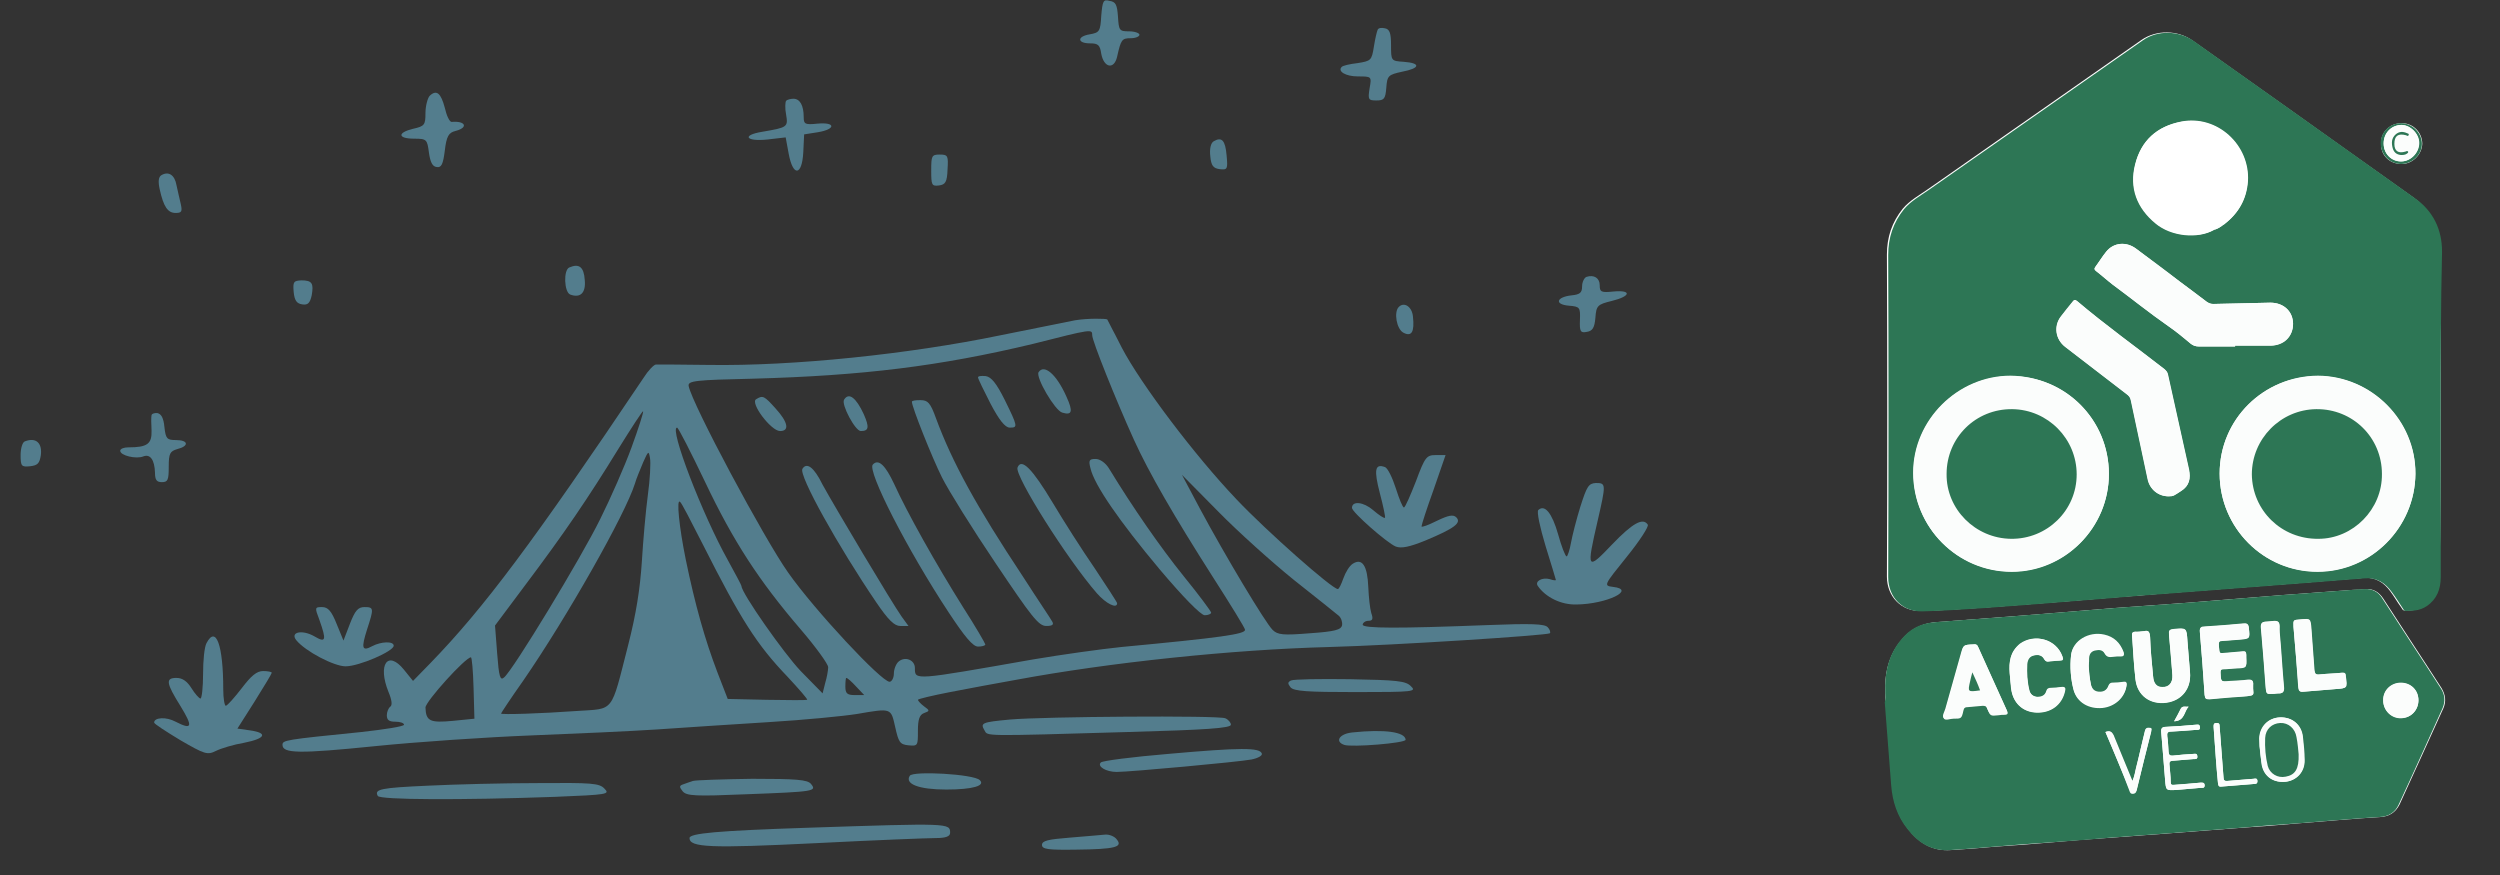 <?xml version="1.0" encoding="utf-8"?>
<!-- Generator: Adobe Illustrator 28.2.0, SVG Export Plug-In . SVG Version: 6.00 Build 0)  -->
<svg version="1.1" id="Calque_1" xmlns="http://www.w3.org/2000/svg" xmlns:xlink="http://www.w3.org/1999/xlink" x="0px" y="0px"
	 viewBox="0 0 582.3 203.9" style="enable-background:new 0 0 582.3 203.9;" xml:space="preserve">
<rect x="0" y="0" width="582.3" height="203.9" fill="#333333" stroke="none"/>
<style type="text/css">
	.st0{fill:#537D8D;}
	.st1{fill:#FFFFFF;}
	.st2{fill:#2D7655;}
	.st3{fill:#FBFDFC;}
</style>
<g id="BACKGROUND">
</g>
<g id="OBJECTS">
	<g>
		<path class="st0" d="M216.9,39.7c0,3.4,0.1,3.7,1.8,3.5c1.5-0.2,1.9-0.8,2-3.7c0.2-3.2,0.1-3.5-1.8-3.5
			C217,36,216.9,36.3,216.9,39.7L216.9,39.7z"/>
		<path class="st0" d="M256.5,3.7c-0.2,3.6-0.4,3.9-2.7,4.3c-3,0.5-2.9,2.1,0.1,2.1c1.9,0,2.3,0.4,2.6,2.4c0.6,3.3,3,3.8,3.7,0.7
			c0.9-4,1.1-4.3,3.2-4.3c1.1,0,2-0.4,2-0.8c0-0.4-1.1-0.8-2.4-0.8c-2.3,0-2.4-0.2-2.6-3.4c-0.2-2.8-0.5-3.5-2-3.7
			C257-0.2,256.8,0.2,256.5,3.7L256.5,3.7z"/>
		<path class="st0" d="M100.1,22.3c-0.5,0.5-1,2.4-1,4c0,2.8-0.2,3.1-2.9,3.7c-3.7,0.9-3.6,2.3,0.3,2.3c2.9,0,3,0.2,3.4,3.2
			c0.3,2.2,0.8,3.3,1.8,3.4c1.1,0.2,1.5-0.6,1.9-3.8c0.4-3.4,0.9-4.2,2.5-4.6c3.1-0.8,2.3-2.4-0.9-2.1c-0.5,0-1.2-1.5-1.6-3.3
			C102.7,21.7,101.7,20.8,100.1,22.3L100.1,22.3z"/>
		<path class="st0" d="M183.1,23.5c-0.2,0.2-0.3,1.7,0,3.2c0.5,2.9,0.3,3-5.6,4c-4.8,0.8-3.8,2.3,1.2,1.8l4.3-0.5l0.7,3.8
			c1,5.4,3.1,5.2,3.4-0.3l0.2-4.2l3.2-0.5c4.2-0.7,4.2-2.4-0.1-2c-2.9,0.3-3.2,0.1-3.2-1.5c0-2.8-0.9-4.3-2.4-4.3
			C184.2,23,183.3,23.2,183.1,23.5L183.1,23.5z"/>
		<path class="st0" d="M282.7,32.9c-0.7,0.4-1,1.8-0.8,3.5c0.2,2.2,0.7,2.8,2.2,3c1.8,0.2,1.9,0,1.6-3.2
			C285.4,32.7,284.6,31.8,282.7,32.9L282.7,32.9z"/>
		<path class="st0" d="M132.6,62.3c-1.4,0.6-1.2,5.7,0.2,6.3c2.4,0.9,3.7-0.4,3.4-3.4C136,62.2,134.9,61.3,132.6,62.3L132.6,62.3z"
			/>
		<path class="st0" d="M37.6,40.8c-0.7,0.4-0.8,1.5-0.4,3.3c0.9,4.1,1.9,5.5,3.7,5.5c1.4,0,1.6-0.3,1.2-2.1c-0.3-1.2-0.7-3.1-1-4.4
			C40.7,40.8,39.3,39.8,37.6,40.8L37.6,40.8z"/>
		<path class="st0" d="M320.9,6.9c-0.2,0.4-0.6,2.1-0.9,4c-0.5,3.2-0.7,3.3-3.8,3.8c-1.8,0.2-3.5,0.6-3.7,0.9c-1,1,0.9,2.2,3.8,2.2
			c3.2,0,3.2,0,2.7,2.8c-0.4,2.6-0.3,2.8,1.6,2.8c1.8,0,2.1-0.4,2.3-3c0.2-2.8,0.5-3,3.7-3.7c4.2-0.8,4.4-2,0.4-2.3
			c-3-0.2-3-0.2-3-3.9c0-2.7-0.3-3.7-1.4-3.9C321.8,6.4,321.1,6.5,320.9,6.9L320.9,6.9z"/>
		<path class="st0" d="M325.8,71.5c-1.2,1.2-0.5,5.2,1.1,6c1.9,1,2.6-0.2,2.2-3.8C328.9,71.5,327.1,70.2,325.8,71.5L325.8,71.5z"/>
		<path class="st0" d="M68.4,68c0.2,2,0.7,2.7,2,2.9c1.3,0.2,1.8-0.3,2.2-2.1c0.5-2.8,0.1-3.5-2.4-3.5C68.4,65.4,68.2,65.6,68.4,68
			L68.4,68z"/>
		<path class="st0" d="M369.5,64.5c-0.5,0.2-1,1.2-1,2.2c0,1.5-0.5,1.9-2.5,2.1c-3.5,0.4-4,2.1-0.6,2.4c2.6,0.2,2.7,0.4,2.6,3.3
			c-0.1,2.7,0.1,3.1,1.6,2.8c1.3-0.2,1.8-0.9,2-3.3c0.2-2.8,0.5-3.1,3.8-3.9c4.5-1.1,4.7-2.6,0.4-2.2c-2.9,0.3-3.2,0.1-3.2-1.5
			C372.6,64.8,371.3,63.9,369.5,64.5L369.5,64.5z"/>
		<path class="st0" d="M35.3,96.7c-0.1,0.4-0.1,2,0,3.6c0.1,3.1-1,3.9-5.4,3.9c-1,0-1.9,0.3-1.9,0.8c0,1.1,3.7,2,5.4,1.3
			c1.6-0.6,2.6,0.8,2.7,3.8c0,1.7,0.4,2.2,1.6,2.2c1.4,0,1.6-0.5,1.6-3.6c0-3.1,0.3-3.6,2-4.1c2.8-0.7,2.6-2.1-0.3-2.1
			c-2.1,0-2.4-0.3-2.7-3c-0.2-2.1-0.7-3.1-1.7-3.3C36,96.2,35.4,96.3,35.3,96.7L35.3,96.7z"/>
		<path class="st0" d="M5.8,102.8c-0.6,0.2-1,1.7-1,3.2c0,2.6,0.2,2.8,2.2,2.6c1.8-0.2,2.2-0.7,2.5-2.5
			C9.9,103.2,8.4,101.8,5.8,102.8L5.8,102.8z"/>
		<path class="st0" d="M250.4,74.6c-2,0.4-9.9,2-17.4,3.5c-21.3,4.4-48.2,7.2-67.9,6.9c-6.2-0.1-11.8-0.1-12.3-0.1
			c-0.5,0-1.9,1.5-2.9,3.1c-25.8,38.4-37.2,53.6-49.6,66.4l-4.1,4.2l-2.1-2.6c-3.8-4.7-6.2-1.2-3.6,5.2c0.8,1.9,0.9,3.1,0.4,3.4
			c-0.4,0.3-0.8,1.2-0.8,2c0,1.1,0.5,1.5,2,1.5c1.1,0,2,0.3,2,0.7c0,0.4-4.5,1.1-9.9,1.7c-17.9,1.8-18.4,1.9-18.4,3
			c0,2,3.8,2.1,21.5,0.3c9.8-1,26.1-2.1,36.3-2.5s23.5-1,29.5-1.4c6-0.4,17.6-1.2,25.9-1.7s17.5-1.4,20.6-1.9c8.1-1.4,7.9-1.4,8.9,3
			c0.8,3.6,1.1,4.1,3.1,4.3c2.2,0.2,2.2,0.1,2.2-3.4c0-2.7,0.4-3.7,1.4-4.1c1.4-0.5,1.4-0.6,0-1.6c-0.8-0.6-1.4-1.3-1.4-1.5
			c0-0.2,3.4-1,7.5-1.8c4.1-0.8,11.1-2.1,15.6-2.9c21.6-4,50-7,72.8-7.6c15-0.4,50.7-2.7,51.3-3.2c0.2-0.2,0-0.9-0.5-1.4
			c-0.7-0.8-3.9-0.9-14.1-0.5c-20.6,0.8-29,0.8-29-0.1c0-0.4,0.6-0.9,1.3-0.9c1,0,1.2-0.4,0.7-1.8c-0.3-1-0.6-3.7-0.7-6.1
			c-0.2-4.9-1.4-6.8-3.6-5.4c-0.8,0.5-1.7,2-2.2,3.4s-1,2.5-1.3,2.5c-1.3,0-16.5-13.4-23.6-20.9c-9.8-10.3-22.3-26.9-26.7-35.3
			c-1.8-3.6-3.4-6.5-3.4-6.6C257.7,74.2,253.4,74.1,250.4,74.6L250.4,74.6z M254.4,78.1c0,1.3,5.4,14.8,9.7,24.3
			c3.5,7.7,9.4,17.9,18.4,32c4.1,6.4,7.5,11.9,7.5,12.3c0,1-5.4,1.8-28.8,4c-4.9,0.5-14.1,1.8-20.6,2.9c-27.9,4.9-27.5,4.9-27.5,2
			c0-1.9-2.3-2.8-3.8-1.5c-0.6,0.5-1.1,1.8-1.1,2.8c0,1-0.5,1.9-1,1.9c-1.9,0-17.4-16.6-23.6-25.4c-5.6-7.9-22.4-39.3-23.2-43.5
			c-0.2-1.2,1.5-1.4,15.1-1.7c25.4-0.7,43.4-2.9,65.1-8.1C254.4,76.6,254.4,76.6,254.4,78.1L254.4,78.1z M147.1,104.2
			c-1.6,4.4-4.9,11.9-7.3,16.7c-4.3,8.8-20.3,35.2-22.4,36.9c-0.9,0.8-1.2-0.2-1.6-5.6l-0.5-6.5l7.1-9.5
			c9.1-12.1,14.6-20.2,21.6-31.6c3.1-5,5.7-9,5.8-8.8C149.9,96.1,148.7,99.8,147.1,104.2L147.1,104.2z M164.2,112.2
			c6.6,13.9,12.6,23.1,22.3,34.4c3.6,4.2,6.4,8.1,6.4,8.8c0,0.7-0.3,2.4-0.7,3.7l-0.6,2.4l-5.1-5.2c-4-4.2-13.8-18.2-13.8-19.8
			c0-0.2-1.4-2.8-3.1-5.9c-6-10.7-13.8-31-11.9-31C158,99.6,160.9,105.3,164.2,112.2L164.2,112.2z M150.9,115.3
			c-0.5,3.7-1.1,10.6-1.4,15.5c-0.4,6.2-1.3,12.1-3.2,19.5c-4.1,16-3.1,14.7-11.9,15.3c-8.3,0.6-17.7,0.9-17.7,0.6
			c0-0.1,2.3-3.6,5.2-7.7c10.2-14.8,23.8-38.8,26-45.9c0.3-1.1,1.2-3.2,1.9-4.9c1.2-2.7,1.3-2.8,1.6-1
			C151.6,107.8,151.4,111.7,150.9,115.3L150.9,115.3z M301.4,135.1c5.2,4.1,9.8,7.8,10.4,8.3c0.6,0.5,0.9,1.5,0.8,2.2
			c-0.2,1.1-1.7,1.5-7.5,1.9c-6.2,0.5-7.5,0.4-8.7-0.8c-1.7-1.7-11-17.2-16.9-28.2l-4.2-7.9l8.4,8.5
			C288.3,123.8,296.2,130.9,301.4,135.1L301.4,135.1z M163.7,126.8c8.8,17.4,12.5,23.3,19.8,30.9c2.6,2.8,4.7,5.2,4.5,5.3
			c-0.2,0.1-4.4,0.1-9.4,0l-9.1-0.2l-2.4-6.2c-2.9-7.6-5.2-15.7-7.4-26.4c-1.5-7.4-2.2-14.2-1.3-13.3
			C158.7,117,161,121.5,163.7,126.8L163.7,126.8z M110.3,160.2l0.2,7.2l-5,0.5c-5.3,0.5-6.3,0.1-6.4-3.1c0-1.4,9.3-11.7,10.6-11.7
			C109.9,153.1,110.2,156.3,110.3,160.2L110.3,160.2z M199.4,159.9l1.9,2h-2.2c-1.8,0-2.2-0.4-2.2-2c0-1.1,0.1-2,0.2-2
			C197.4,157.9,198.4,158.8,199.4,159.9L199.4,159.9z"/>
		<path class="st0" d="M329.8,112.1c-1.3,3.3-2.5,6.1-2.8,6.1s-1.1-2-1.9-4.5s-1.9-4.7-2.5-4.9c-2.4-0.9-2.6,0.7-1.2,6.1
			c0.8,3,1.3,5.5,1.2,5.7c-0.2,0.2-1.4-0.6-2.8-1.8c-2.2-1.9-4.9-2.2-4.9-0.5c0,1,8.2,8.2,10.2,9c1.3,0.5,3.2,0.1,6.9-1.4
			c6.7-2.8,8.5-4.1,7.2-5.4c-0.7-0.7-1.8-0.5-4.5,0.8c-2,1-3.6,1.6-3.6,1.3s1.2-4.1,2.8-8.5l2.8-8.1h-2.3
			C332.3,106,331.9,106.4,329.8,112.1L329.8,112.1z"/>
		<path class="st0" d="M368.1,118c-0.9,2.9-1.9,6.8-2.2,8.5c-0.3,1.7-0.8,3.1-1,3.1c-0.3,0-1.2-2.3-2-5.2c-1.4-4.9-3.1-7-4.6-5.6
			c-0.4,0.4,0.4,4.1,1.7,8.4c1.3,4.2,2.4,7.8,2.4,7.9s-0.6,0.1-1.4-0.2c-1.8-0.5-3.6,0.5-2.8,1.6c1.8,2.6,5.4,4.4,9,4.3
			c7.1-0.1,14-3.5,8.5-4.1c-2.2-0.3-2.2-0.3,3.2-7c3-3.7,5.2-7.1,4.9-7.5c-1.1-1.7-3.5-0.4-8.3,4.6c-5.9,6.2-6,5.9-3.4-5.4
			c2-8.7,2-8.9-0.4-8.9C370,112.6,369.6,113.3,368.1,118L368.1,118z"/>
		<path class="st0" d="M74.4,144.4c1.7,4.8,1.5,5.4-1.2,3.8c-2.8-1.6-5.7-1-4.2,0.9c2.1,2.6,8.8,6.1,11.5,6.1
			c3.1,0,11.2-3.5,11.2-4.8c0-1.1-2.9-1-5,0.1c-2.4,1.3-2.6,0.5-1.2-3.9c1.6-4.9,1.6-5.2-0.6-5.2c-1.5,0-2.2,0.8-3.4,3.9l-1.5,3.9
			l-1.6-3.9c-1.2-3-2-3.9-3.4-3.9C73.3,141.4,73.3,141.5,74.4,144.4L74.4,144.4z"/>
		<path class="st0" d="M48.1,149.8c-0.5,0.9-0.8,4.1-0.8,7.2s-0.3,5.7-0.6,5.7c-0.3,0-1.3-1.1-2.1-2.4c-1-1.6-2.1-2.4-3.5-2.4
			c-2.6,0-2.4,1.2,0.9,6.5c3,4.9,2.8,5.7-1.1,3.7c-2.2-1.2-5-1-5,0.2c0,0.3,2.8,2.1,6.1,4.1c5.7,3.3,6.3,3.5,8.3,2.5
			c1.2-0.6,4.2-1.5,6.6-1.9c5-1,5.6-2.3,1.2-2.9l-2.8-0.4l4-6.3c2.2-3.5,4-6.5,4-6.7s-0.9-0.4-2-0.4c-1.5,0-2.8,1.1-5,4
			c-1.7,2.2-3.3,4-3.7,4.1c-0.3,0-0.6-1.7-0.6-3.8C52,150.2,50.3,145.6,48.1,149.8L48.1,149.8z"/>
		<path class="st0" d="M300.7,158.5c-0.8,0.4-0.8,0.7-0.1,1.6c0.8,0.9,3.9,1.1,15.2,1.1c13.6,0,14.2-0.1,12.8-1.4
			c-1.2-1.2-3.3-1.4-14.1-1.6C307.5,158.1,301.3,158.2,300.7,158.5L300.7,158.5z"/>
		<path class="st0" d="M235.2,167.6c-6.5,0.6-6.9,0.8-5.9,2.5c0.8,1.4-0.8,1.4,33.4,0.4c18.2-0.5,24-0.9,24-1.7
			c0-0.5-0.6-1.2-1.3-1.5C283.8,166.6,242.8,166.9,235.2,167.6L235.2,167.6z"/>
		<path class="st0" d="M315,170.6c-3,0.3-4.2,2.1-1.9,2.9c1.7,0.6,14.3-0.4,14.3-1.2C327.3,170.5,322.6,169.8,315,170.6L315,170.6z"
			/>
		<path class="st0" d="M272.1,175.6c-8.3,0.7-15.4,1.6-15.7,2c-0.9,0.9,1.2,2.2,3.7,2.2c3,0,28.2-2.3,31.4-2.9
			c1.5-0.3,2.6-0.9,2.4-1.4C293.4,174.1,289,174.1,272.1,175.6L272.1,175.6z"/>
		<path class="st0" d="M211.9,180.7c-1.2,1.9,2.1,3.2,8.5,3.2c6.2,0,9.2-0.9,7.8-2.2C226.8,180.3,212.6,179.5,211.9,180.7
			L211.9,180.7z"/>
		<path class="st0" d="M161.4,181.9c-0.7,0.2-1.7,0.6-2.3,0.8c-0.9,0.3-0.9,0.6-0.1,1.6c0.9,1.1,3,1.2,14.8,0.7
			c15.9-0.6,16.5-0.7,15.1-2.4c-0.8-1-3.4-1.2-13.7-1.2C168.3,181.5,162,181.7,161.4,181.9L161.4,181.9z"/>
		<path class="st0" d="M99.7,183c-11,0.5-12.6,0.8-11.7,2.4c0.6,0.9,19,1,41.3,0.2c12.3-0.5,12.8-0.6,11.5-1.9
			c-1.2-1.3-3-1.4-15.7-1.3C117.2,182.4,105.8,182.7,99.7,183L99.7,183z"/>
		<path class="st0" d="M188.1,192.8c-21.1,0.7-27.5,1.3-27.5,2.4c0,2.2,4.9,2.4,29.2,1.2c13.7-0.7,26.4-1.2,28.2-1.2
			c2.3,0,3.3-0.4,3.3-1.2C221.3,191.7,221.3,191.7,188.1,192.8L188.1,192.8z"/>
		<path class="st0" d="M249.2,195.1c-5,0.4-6.5,0.7-6.5,1.7c0,1,1.4,1.2,7.9,1.1c9.2-0.1,11-0.6,9.5-2.4c-0.5-0.7-1.8-1.2-2.7-1.1
			S252.7,194.8,249.2,195.1L249.2,195.1z"/>
		<path class="st0" d="M241.9,86.7c-0.7,1.2,3.8,8.9,5.5,9.4c2.3,0.7,2.6-0.2,1-3.7C246.1,87.2,243.2,84.7,241.9,86.7L241.9,86.7z"
			/>
		<path class="st0" d="M227.8,87.9c0,0.3,1.3,3,2.9,6.1c2,3.8,3.4,5.6,4.5,5.6c1.9,0,1.9-0.2-1.2-6.5c-1.9-3.8-3.1-5.3-4.4-5.5
			C228.5,87.5,227.8,87.6,227.8,87.9L227.8,87.9z"/>
		<path class="st0" d="M176.1,93c-1.4,0.9,3.5,7.4,5.6,7.4c2.2,0,1.9-2-1-5.2C178,92.2,177.7,92,176.1,93L176.1,93z"/>
		<path class="st0" d="M196.6,93.1c-0.7,1.1,2.6,7.3,3.9,7.3c1.9,0,2-0.9,0.7-3.9C199.4,92.6,197.7,91.3,196.6,93.1L196.6,93.1z"/>
		<path class="st0" d="M212.4,93.6c0,1.2,4.7,13,7,17.6c1.5,3,7.1,12,12.5,20c8.4,12.5,10,14.6,11.8,14.6c1.4,0,1.8-0.3,1.4-1
			c-0.3-0.6-3.5-5.3-6.9-10.6c-10.8-16.3-16.4-26.5-20.2-36.8c-1.3-3.6-1.9-4.2-3.6-4.2C213.2,93.2,212.4,93.3,212.4,93.6
			L212.4,93.6z"/>
		<path class="st0" d="M254,109.1c0.9,3.9,6.8,12.4,16.1,23.5c5.4,6.4,9.6,10.7,10.5,10.7c0.8,0,1.5-0.3,1.5-0.6
			c0-0.3-2.9-4.2-6.4-8.5c-5.4-6.7-11.8-15.9-17.4-25.1c-0.8-1.3-2.1-2.2-3.1-2.2C253.7,106.9,253.5,107.2,254,109.1L254,109.1z"/>
		<path class="st0" d="M203.3,108.2c-1.4,1.4,8,19.8,17.7,34.5c3.7,5.6,5.6,7.9,6.8,7.9c0.9,0,1.7-0.2,1.7-0.5
			c0-0.2-2.3-4.2-5.2-8.7c-6.4-10.2-13-22-16-28.6C206.2,108.3,204.6,106.8,203.3,108.2L203.3,108.2z"/>
		<path class="st0" d="M237,108.9c-0.7,1.9,11.6,21.4,18.5,29.3c2.1,2.4,4.7,3.7,4.7,2.3c0-0.2-2.4-3.9-5.2-8.1
			c-2.9-4.2-7.3-11.1-9.8-15.3C240.4,109.1,237.9,106.6,237,108.9L237,108.9z"/>
		<path class="st0" d="M186.9,109.2c-0.9,1.5,8.3,18,17.2,31.1c2.8,4.1,4.2,5.5,5.6,5.5h1.9l-1.6-2.2c-2.2-3.1-15.6-25.6-18.4-30.7
			C189.6,108.8,187.9,107.6,186.9,109.2L186.9,109.2z"/>
	</g>
</g>
<g>
	<g>
		<path class="st1" d="M568.5,96.5c0-12.7,0-25.3,0-38c0-5.2-2.1-9.4-6.4-12.5c-9.4-6.7-18.7-13.3-28.1-20
			c-7.8-5.5-15.6-11.1-23.4-16.6c-3.4-2.4-8.3-2.5-11.8-0.1c-9.3,6.5-18.6,13-27.9,19.5c-7.3,5.1-14.6,10.2-21.9,15.3
			c-2,1.4-4.2,2.6-5.8,4.5c-2.5,3.1-3.7,6.6-3.7,10.7c0.1,25,0.1,50,0,75c0,4.7,3.4,8.1,7.9,8c5-0.1,10-0.5,15-0.8
			c4-0.3,7.9-0.6,11.9-0.9c5.8-0.4,11.6-0.9,17.4-1.4c4.2-0.3,8.4-0.6,12.6-1c6.5-0.5,13-1,19.5-1.5c3.5-0.3,7-0.5,10.4-0.8
			c5.5-0.4,10.9-0.9,16.4-1.3c2.7-0.2,4.7,1.1,6.2,3.2c0.9,1.2,1.6,2.5,2.5,3.7c0.2,0.3,0.3,0.7,0.8,0.7c1.7,0,3.4-0.1,4.8-1.1
			c2.4-1.6,3.3-3.9,3.3-6.8C568.5,121.8,568.5,109.2,568.5,96.5z M439.1,161.5c0,0.7,0,1.4,0.1,2.1c0.5,6.5,1,12.9,1.5,19.4
			c0.3,3.7,1.4,7.1,3.7,10c2.5,3.3,5.7,5.3,10,5c3.5-0.2,7-0.5,10.4-0.8c4.4-0.3,8.7-0.6,13.1-1c4.7-0.4,9.3-0.8,14-1.1
			c4.4-0.3,8.9-0.7,13.3-1c5.7-0.4,11.3-0.9,17-1.3c4.3-0.3,8.6-0.6,12.8-1c6.5-0.5,12.9-1.1,19.4-1.5c2.1-0.1,3.6-1.1,4.5-2.9
			c3.4-7.4,6.8-14.9,10.2-22.4c0.7-1.6,0.5-3.2-0.4-4.7c-4.5-7-9.1-13.9-13.6-20.9c-1-1.5-2.3-2.3-4.1-2.2c-1,0.1-2,0.2-3,0.2
			c-5.4,0.4-10.9,0.8-16.3,1.2c-7.4,0.6-14.8,1.2-22.2,1.8c-5.5,0.4-11.1,0.8-16.6,1.2c-7.4,0.6-14.7,1.2-22.1,1.8
			c-6.6,0.5-13.1,1-19.7,1.5c-2.8,0.2-5.3,1.2-7.3,3.2C440.1,151.8,438.9,156.4,439.1,161.5z M559.2,38.2c2.6,0.1,4.9-2.1,5-4.7
			c0-2.6-2.1-4.8-4.7-4.8c-2.7-0.1-4.9,2-4.9,4.5C554.4,36,556.4,38.1,559.2,38.2z"/>
		<path class="st2" d="M568.5,96.5c0,12.6,0,25.3,0,37.9c0,2.8-0.9,5.2-3.3,6.8c-1.5,1-3.1,1.1-4.8,1.1c-0.5,0-0.6-0.4-0.8-0.7
			c-0.8-1.2-1.6-2.5-2.5-3.7c-1.5-2.1-3.5-3.4-6.2-3.2c-5.5,0.4-10.9,0.9-16.4,1.3c-3.5,0.3-7,0.5-10.4,0.8c-6.5,0.5-13,1-19.5,1.5
			c-4.2,0.3-8.4,0.6-12.6,1c-5.8,0.5-11.6,0.9-17.4,1.4c-4,0.3-7.9,0.6-11.9,0.9c-5,0.3-10,0.7-15,0.8c-4.5,0.1-7.9-3.2-7.9-8
			c0.1-25,0.1-50,0-75c0-4.1,1.2-7.6,3.7-10.7c1.6-1.9,3.8-3.1,5.8-4.5c7.3-5.1,14.6-10.2,21.9-15.3c9.3-6.5,18.6-13,27.9-19.5
			c3.4-2.4,8.3-2.3,11.8,0.1c7.8,5.5,15.6,11.1,23.4,16.6c9.4,6.7,18.7,13.3,28.1,20c4.3,3,6.4,7.3,6.4,12.5
			C568.5,71.2,568.5,83.9,568.5,96.5z M518.1,52.2c3.3-2.5,5.2-5.8,5.5-10c0.5-8.5-7.2-15.5-15.5-13.9c-5.6,1.1-9.4,4.4-10.7,9.9
			c-1.4,5.5,0.4,10.2,4.8,13.8c3.7,3,9.8,3.6,13.5,1.5C516.6,53.3,517.3,52.8,518.1,52.2z M517,110.3c0,12.6,10.2,22.9,22.8,22.8
			c12.5,0,22.7-10.2,22.8-22.8c0.1-12.4-10.2-22.7-22.7-22.8C527.2,87.6,517,97.7,517,110.3z M491.2,110.4
			c0-12.7-10.1-22.8-22.8-22.8c-12.4,0-22.7,10.3-22.7,22.6c0,12.7,10.2,23,22.9,23C481,133.2,491.2,122.9,491.2,110.4z
			 M505.1,115.6c1.2,0,1.2-0.1,2.9-1.2c2-1.3,2.3-3,1.9-5c-1.6-7.4-3.3-14.7-4.9-22.1c-0.1-0.6-0.4-0.9-0.8-1.3
			c-6.8-5.3-13.8-10.3-20.4-15.9c-0.5-0.4-0.7-0.2-1,0.2c-0.9,1.2-1.8,2.3-2.7,3.4c-1.8,2.3-1.3,5.4,1,7.1c4.8,3.7,9.5,7.3,14.3,11
			c0.5,0.4,0.8,0.8,1,1.5c1.3,6.1,2.6,12.2,3.9,18.3C500.7,113.9,502.7,115.6,505.1,115.6z M520.6,80.7c0-0.1,0-0.1,0-0.2
			c2.8,0,5.5,0,8.3,0c3.1,0,5.2-2.1,5.2-5.1c0-2.9-2.2-4.9-5.3-4.9c-4.4,0.1-8.7,0.2-13.1,0.3c-0.7,0-1.2-0.2-1.7-0.5
			c-2.1-1.6-4.3-3.2-6.4-4.8c-3.4-2.5-6.8-5.1-10.1-7.6c-2.3-1.7-5.2-1.4-6.9,0.7c-0.9,1.1-1.6,2.3-2.5,3.5
			c-0.4,0.5-0.3,0.8,0.2,1.1c1.3,1,2.5,2.1,3.8,3.1c4.4,3.2,8.6,6.6,13,9.7c1.7,1.2,3.4,2.6,5.1,4c0.6,0.5,1.2,0.7,2,0.7
			C515,80.7,517.8,80.7,520.6,80.7z"/>
		<path class="st2" d="M439.1,161.5c-0.2-5.1,0.9-9.7,4.5-13.4c2-2.1,4.4-3,7.3-3.2c6.6-0.5,13.1-1,19.7-1.5
			c7.4-0.6,14.7-1.2,22.1-1.8c5.5-0.4,11.1-0.8,16.6-1.2c7.4-0.6,14.8-1.2,22.2-1.8c5.4-0.4,10.8-0.8,16.3-1.2c1-0.1,2-0.2,3-0.2
			c1.8-0.1,3.2,0.7,4.1,2.2c4.5,7,9.1,13.9,13.6,20.9c1,1.5,1.1,3.1,0.4,4.7c-3.4,7.5-6.7,14.9-10.2,22.4c-0.8,1.8-2.3,2.8-4.5,2.9
			c-6.5,0.4-12.9,1-19.4,1.5c-4.3,0.3-8.6,0.6-12.8,1c-5.7,0.4-11.3,0.9-17,1.3c-4.4,0.3-8.9,0.7-13.3,1c-4.7,0.4-9.3,0.8-14,1.1
			c-4.4,0.3-8.7,0.6-13.1,1c-3.5,0.3-7,0.6-10.4,0.8c-4.3,0.3-7.5-1.7-10-5c-2.3-2.9-3.4-6.3-3.7-10c-0.5-6.5-1-12.9-1.5-19.4
			C439.2,162.9,439.1,162.2,439.1,161.5z M524.8,160.4c0-0.3,0-0.5,0-0.8c0.1-1-0.3-1.3-1.3-1.2c-1.4,0.2-2.7,0.2-4.1,0.3
			c-2.1,0.2-2.1,0.2-2.2-2c0-0.6,0.1-0.8,0.7-0.8c1,0,2-0.2,3-0.2c2.4-0.1,2.4-0.1,2.3-2.5c0-0.2,0-0.4,0-0.6c0-0.6-0.2-0.9-0.9-0.8
			c-1.1,0.1-2.3,0.2-3.4,0.3c-2.1,0.1-1.9,0.6-2.1-1.9c0-0.6,0.1-0.9,0.8-0.9c1.4-0.1,2.8-0.2,4.1-0.3c2.4-0.2,2.4-0.3,2.1-2.7
			c-0.1-0.9-0.4-1.1-1.3-1c-3,0.3-6,0.5-8.9,0.7c-1,0.1-1.3,0.2-1.2,1.3c0.4,4.8,0.8,9.7,1.1,14.6c0.1,0.8,0.3,1,1.1,1
			c2.9-0.3,5.8-0.5,8.7-0.7C525,161.9,525,162,524.8,160.4z M499.5,147c-0.9,0.1-1.6,0.2-2.2,0.2c-0.6,0-0.8,0.3-0.7,0.9
			c0.3,3.4,0.4,6.8,0.8,10.2c0.4,3.7,3.4,5.9,7.2,5.4c3.6-0.5,5.8-3.3,5.5-7c-0.2-2.4-0.4-4.9-0.6-7.3c-0.2-3.2-0.2-3.1-3.3-2.8
			c-0.9,0.1-1,0.3-1,1.2c0.3,3.2,0.5,6.3,0.8,9.5c0.1,1.8-0.8,2.8-2.4,2.8c-1.3,0-2-0.9-2.1-2.5c-0.3-3.1-0.6-6.1-0.7-9.2
			C500.7,147.1,500.3,146.8,499.5,147z M459.6,150.1c-2.3,0.1-2.3,0.1-2.9,2.2c-1.2,4.3-2.4,8.6-3.6,12.8c-0.2,0.7-0.8,1.6-0.4,2.1
			c0.4,0.5,1.4,0,2.2,0c1.9,0,1.9-0.1,2.3-1.8c0.2-0.7,0.5-0.9,1.1-0.9c1.1,0,2.3-0.1,3.4-0.3c0.6-0.1,0.9,0.1,1.1,0.7
			c0.7,1.7,0.8,1.7,2.6,1.5c0.4,0,0.8-0.1,1.3-0.1c0.9,0,1-0.3,0.6-1.1c-2.2-4.8-4.4-9.7-6.6-14.6
			C460.6,150.2,460.2,150,459.6,150.1z M468.1,156.8c0.1,1.2,0.2,2.4,0.3,3.5c0.4,3.3,2.7,5.5,5.9,5.6c3.4,0.1,5.9-1.8,6.6-5
			c0.2-0.8-0.1-1-0.8-0.9c-0.8,0.1-1.5,0.2-2.3,0.2c-0.6,0-1,0.1-1.2,0.8c-0.3,1-1.1,1.3-2.1,1.3c-1-0.1-1.6-0.6-1.9-1.6
			c-0.5-2-0.6-4-0.5-6.1c0-1,0.5-1.7,1.5-2c1-0.2,2-0.1,2.5,0.9c0.3,0.5,0.6,0.6,1.1,0.5c0.8-0.1,1.6-0.2,2.4-0.2c0.8,0,1-0.3,0.7-1
			c-1.5-3.9-6.4-5.3-9.8-2.9C468.2,151.8,467.9,154.2,468.1,156.8z M486.5,155.1c0-0.7,0-1.4,0.1-2.1c0.1-0.8,0.7-1.4,1.5-1.5
			c0.8-0.2,1.7-0.1,2.1,0.7c0.5,0.9,1.1,0.9,1.9,0.8c0.6-0.1,1.3-0.1,1.9-0.1c0.7,0,0.8-0.3,0.6-0.9c-0.8-2.1-2.2-3.5-4.5-4
			c-3.6-0.8-7.3,1.4-7.7,4.7c-0.3,2.7-0.1,5.5,0.6,8.1c0.8,2.8,3.5,4.4,6.7,4.1c2.9-0.3,5.2-2.4,5.6-5.1c0.1-0.6,0-0.9-0.7-0.8
			c-0.9,0.1-1.8,0.1-2.6,0.2c-0.5,0-0.7,0.2-0.9,0.7c-0.4,1-1.2,1.5-2.3,1.4c-1.1-0.1-1.6-0.8-1.8-1.8
			C486.7,157.9,486.6,156.5,486.5,155.1z M534.2,146c0.4,4.7,0.8,9.4,1.1,14.1c0.1,1,0.5,1.1,1.3,1c2.4-0.2,4.9-0.4,7.3-0.6
			c2.8-0.2,2.8-0.2,2.4-3c0,0,0-0.1,0-0.1c0-0.6-0.3-0.7-0.9-0.7c-1.7,0.2-3.4,0.2-5.2,0.4c-0.9,0.1-1.1-0.2-1.2-1
			c-0.2-3.2-0.5-6.3-0.7-9.5c-0.2-2.5-0.2-2.5-2.7-2.3C534.2,144.4,534.2,144.4,534.2,146z M529.7,161.6c0.1,0,0.5-0.1,0.9-0.1
			c1.1,0.1,1.4-0.4,1.3-1.5c-0.4-4.2-0.6-8.5-1-12.7c-0.1-0.9,0.2-2.1-0.4-2.5c-0.6-0.4-1.7,0-2.6,0c-1.1,0-1.4,0.4-1.3,1.5
			c0.4,4.6,0.8,9.2,1.1,13.9C527.9,161.7,527.9,161.7,529.7,161.6z M563.3,163.1c0-2.3-1.7-4.1-4.1-4.1c-2.3,0-4.2,1.8-4.1,4.1
			c0,2.3,1.9,4.2,4.2,4.1C561.5,167.3,563.3,165.4,563.3,163.1z M526.3,173.8C526.3,173.8,526.3,173.8,526.3,173.8
			c0.2,1.3,0.3,2.5,0.4,3.8c0.3,2.9,2.4,4.7,5.4,4.5c2.7-0.2,4.7-2.3,4.6-5.1c-0.1-1.8-0.2-3.6-0.4-5.4c-0.3-2.8-2.4-4.6-5.3-4.5
			c-2.7,0.1-4.7,2.1-4.8,4.9C526.2,172.6,526.3,173.2,526.3,173.8z M506.8,184c1.9-0.2,3.9-0.3,5.8-0.5c0.4,0,0.9,0.2,0.9-0.6
			c0-0.7-0.5-0.6-1-0.6c-2,0.2-4,0.3-6,0.5c-0.4,0-0.9,0.2-0.9-0.6c0-1.4-0.2-2.8-0.3-4.2c-0.1-0.6,0.2-0.7,0.7-0.8
			c1.6-0.1,3.3-0.3,4.9-0.4c0.4,0,1,0.1,0.9-0.7c-0.1-0.7-0.5-0.5-0.9-0.5c-1.6,0.1-3.2,0.2-4.8,0.4c-0.7,0.1-0.9-0.2-1-0.9
			c-0.1-1.2-0.1-2.4-0.3-3.6c-0.1-0.8,0.1-1.1,0.9-1.1c2-0.1,3.9-0.3,5.8-0.4c0.4,0,1,0.1,0.9-0.7c-0.1-0.7-0.6-0.5-0.9-0.5
			c-2.3,0.2-4.7,0.4-7,0.5c-1,0-1.2,0.4-1.1,1.3c0.3,3.7,0.6,7.4,0.9,11.1C504.5,184.1,504.5,184.1,506.8,184z M490.4,170.5
			c1.9,4.6,3.9,9.2,5.8,13.8c0.2,0.4,0.4,0.5,0.8,0.4c0.4-0.1,0.6-0.3,0.7-0.7c1.1-4.6,2.2-9.1,3.4-13.7c0.2-0.7,0-0.8-0.7-0.8
			c-0.7,0-0.7,0.5-0.8,0.9c-0.7,2.6-1.3,5.3-1.9,7.9c-0.3,1.1-0.4,2.3-1,3.6c-1.5-3.7-3-7.2-4.4-10.7
			C491.9,170.5,491.5,170.1,490.4,170.5z M517.5,183.2c2.4-0.2,4.9-0.4,7.5-0.6c0.4,0,0.8,0,0.8-0.7c0-0.7-0.5-0.6-0.9-0.5
			c-2,0.2-4.1,0.3-6.1,0.5c-0.6,0.1-0.9-0.1-0.9-0.8c-0.3-3.9-0.6-7.9-0.9-11.8c0-0.4,0.1-0.9-0.7-0.9c-0.8,0-0.7,0.5-0.7,1
			c0.2,2.3,0.3,4.7,0.5,7c0.1,2,0.3,3.9,0.5,5.9C516.7,182.7,516.6,183.3,517.5,183.2z M506.4,168c2.5-0.1,2.3-2.3,3.3-3.4
			c-0.6,0.1-1.4-0.3-1.8,0.5C507.5,166,507,166.9,506.4,168z"/>
		<path class="st2" d="M559.2,38.2c-2.7-0.1-4.7-2.2-4.7-5c0.1-2.6,2.3-4.6,4.9-4.5c2.6,0.1,4.7,2.3,4.7,4.8
			C564.1,36.1,561.8,38.2,559.2,38.2z M555.2,33.4c0,2.4,1.8,4.2,4.1,4.2c2.2,0,4.2-2,4.2-4.3c0-2.2-2.1-4.2-4.2-4.2
			C556.9,29.2,555.2,31.1,555.2,33.4z"/>
		<path class="st3" d="M517,110.3c0-12.6,10.2-22.7,22.9-22.7c12.4,0,22.7,10.4,22.7,22.8c-0.1,12.5-10.3,22.8-22.8,22.8
			C527.2,133.2,517,122.9,517,110.3z M554.8,110.4c-0.1-8.5-6.8-15.2-15.3-15.1c-8.3,0.1-15,6.9-15,15.2c0,8.4,6.9,15.1,15.5,15
			C548.2,125.4,554.9,118.5,554.8,110.4z"/>
		<path class="st3" d="M491.2,110.4c0,12.5-10.2,22.7-22.7,22.7c-12.6,0-22.9-10.3-22.9-23c0-12.3,10.4-22.6,22.7-22.6
			C481.1,87.7,491.2,97.8,491.2,110.4z M453.4,110.4c0,8.2,6.7,15.1,14.9,15.1c8.5,0,15.3-6.7,15.3-15c0-8.3-6.7-15.1-15-15.2
			C460.2,95.2,453.4,101.9,453.4,110.4z"/>
		<path class="st1" d="M515.6,53.6c-3.7,2.1-9.9,1.5-13.5-1.5c-4.4-3.6-6.2-8.3-4.8-13.8c1.4-5.5,5.1-8.9,10.7-9.9
			c8.3-1.6,16,5.4,15.5,13.9c-0.3,4.2-2.2,7.4-5.5,10C516.7,51.7,516.4,53.1,515.6,53.6z"/>
		<path class="st3" d="M505.1,115.6c-2.4,0-4.4-1.6-4.9-4c-1.3-6.1-2.6-12.2-3.9-18.3c-0.1-0.7-0.4-1.1-1-1.5
			c-4.8-3.7-9.5-7.3-14.3-11c-2.3-1.8-2.7-4.9-1-7.1c0.9-1.2,1.8-2.3,2.7-3.4c0.3-0.4,0.5-0.6,1-0.2c6.6,5.6,13.6,10.6,20.4,15.9
			c0.5,0.4,0.7,0.7,0.8,1.3c1.6,7.4,3.3,14.7,4.9,22.1c0.4,2,0.2,3.8-1.9,5C506.3,115.4,506.3,115.6,505.1,115.6z"/>
		<path class="st3" d="M520.6,80.7c-2.8,0-5.6,0-8.4,0c-0.8,0-1.4-0.2-2-0.7c-1.6-1.4-3.3-2.8-5.1-4c-4.5-3.1-8.7-6.5-13-9.7
			c-1.3-1-2.5-2.1-3.8-3.1c-0.4-0.4-0.6-0.6-0.2-1.1c0.8-1.1,1.6-2.4,2.5-3.5c1.7-2.1,4.6-2.4,6.9-0.7c3.4,2.5,6.8,5,10.1,7.6
			c2.2,1.6,4.3,3.2,6.4,4.8c0.5,0.4,1,0.6,1.7,0.5c4.4-0.1,8.7-0.2,13.1-0.3c3.1,0,5.2,2,5.3,4.9c0,2.9-2.2,5-5.2,5.1
			c-2.8,0-5.5,0-8.3,0C520.6,80.6,520.6,80.6,520.6,80.7z"/>
		<path class="st3" d="M515.6,53.6c0.8-0.5,1.1-1.9,2.4-1.4C517.3,52.8,516.6,53.3,515.6,53.6z"/>
		<path class="st3" d="M524.8,160.4c0.1,1.6,0.1,1.6-1.5,1.7c-2.9,0.2-5.8,0.4-8.7,0.7c-0.8,0.1-1-0.1-1.1-1
			c-0.3-4.9-0.7-9.7-1.1-14.6c-0.1-1.1,0.3-1.3,1.2-1.3c3-0.2,6-0.4,8.9-0.7c0.8-0.1,1.2,0.1,1.3,1c0.2,2.5,0.3,2.5-2.1,2.7
			c-1.4,0.1-2.7,0.3-4.1,0.3c-0.7,0-0.8,0.2-0.8,0.9c0.2,2.5,0,2,2.1,1.9c1.1-0.1,2.3-0.2,3.4-0.3c0.7-0.1,0.9,0.1,0.9,0.8
			c0,0.2,0,0.4,0,0.6c0.1,2.4,0.1,2.3-2.3,2.5c-1,0.1-2,0.2-3,0.2c-0.6,0-0.7,0.3-0.7,0.8c0.1,2.2,0,2.2,2.2,2
			c1.4-0.1,2.8-0.1,4.1-0.3c1-0.1,1.4,0.2,1.3,1.2C524.8,159.8,524.8,160.1,524.8,160.4z"/>
		<path class="st3" d="M499.5,147c0.8-0.2,1.2,0,1.3,1.3c0.1,3.1,0.4,6.1,0.7,9.2c0.1,1.7,0.9,2.5,2.1,2.5c1.6,0.1,2.5-1,2.4-2.8
			c-0.2-3.2-0.5-6.3-0.8-9.5c-0.1-0.8,0.1-1.1,1-1.2c3.1-0.3,3.1-0.3,3.3,2.8c0.2,2.4,0.4,4.9,0.6,7.3c0.3,3.7-1.9,6.5-5.5,7
			c-3.8,0.5-6.7-1.6-7.2-5.4c-0.4-3.4-0.6-6.8-0.8-10.2c0-0.6,0.1-0.8,0.7-0.9C497.9,147.2,498.5,147.1,499.5,147z"/>
		<path class="st3" d="M459.6,150.1c0.6-0.1,0.9,0,1.2,0.7c2.2,4.9,4.4,9.7,6.6,14.6c0.4,0.8,0.3,1.1-0.6,1.1c-0.4,0-0.8,0-1.3,0.1
			c-1.9,0.2-1.9,0.2-2.6-1.5c-0.2-0.6-0.5-0.7-1.1-0.7c-1.1,0.1-2.3,0.2-3.4,0.3c-0.7,0-1,0.2-1.1,0.9c-0.4,1.8-0.5,1.8-2.3,1.8
			c-0.8,0-1.8,0.5-2.2,0c-0.4-0.5,0.2-1.4,0.4-2.1c1.2-4.3,2.4-8.6,3.6-12.8C457.3,150.2,457.3,150.2,459.6,150.1z M461.2,160.8
			c-0.6-1.4-1.1-2.7-1.7-4.2c-0.2,0.8-0.4,1.4-0.5,2C458.3,161.3,458.3,161.3,461.2,160.8z"/>
		<path class="st3" d="M468.1,156.8c-0.2-2.6,0.1-5.1,2.5-6.8c3.5-2.5,8.4-1.1,9.8,2.9c0.3,0.8,0.1,1-0.7,1c-0.8,0-1.6,0.1-2.4,0.2
			c-0.5,0.1-0.8,0-1.1-0.5c-0.5-1-1.5-1.2-2.5-0.9c-1,0.2-1.4,1-1.5,2c-0.1,2,0,4.1,0.5,6.1c0.2,1,0.9,1.5,1.9,1.6
			c1,0.1,1.8-0.3,2.1-1.3c0.2-0.6,0.6-0.8,1.2-0.8c0.8,0,1.5-0.1,2.3-0.2c0.8-0.1,1,0.1,0.8,0.9c-0.7,3.2-3.3,5.1-6.6,5
			c-3.3-0.1-5.6-2.3-5.9-5.6C468.3,159.2,468.2,158,468.1,156.8z"/>
		<path class="st3" d="M486.5,155.1c0,1.4,0.2,2.8,0.5,4.2c0.2,1,0.7,1.7,1.8,1.8c1.1,0.1,1.9-0.3,2.3-1.4c0.2-0.5,0.5-0.7,0.9-0.7
			c0.9,0,1.8-0.1,2.6-0.2c0.7-0.1,0.8,0.2,0.7,0.8c-0.4,2.7-2.7,4.8-5.6,5.1c-3.2,0.3-5.9-1.3-6.7-4.1c-0.7-2.6-0.9-5.4-0.6-8.1
			c0.4-3.3,4.1-5.5,7.7-4.7c2.3,0.5,3.7,1.9,4.5,4c0.2,0.6,0.1,0.9-0.6,0.9c-0.7,0-1.3,0-1.9,0.1c-0.8,0.1-1.4,0.1-1.9-0.8
			c-0.4-0.8-1.3-0.9-2.1-0.7c-0.8,0.2-1.4,0.7-1.5,1.5C486.6,153.7,486.6,154.4,486.5,155.1z"/>
		<path class="st3" d="M534.2,146c-0.1-1.6-0.1-1.6,1.5-1.7c2.5-0.3,2.5-0.3,2.7,2.3c0.2,3.2,0.5,6.3,0.7,9.5c0.1,0.8,0.3,1.1,1.2,1
			c1.7-0.2,3.4-0.2,5.2-0.4c0.6-0.1,0.9,0.1,0.9,0.7c0,0,0,0.1,0,0.1c0.4,2.8,0.4,2.8-2.4,3c-2.4,0.2-4.9,0.4-7.3,0.6
			c-0.8,0.1-1.2,0-1.3-1C535,155.4,534.6,150.7,534.2,146z"/>
		<path class="st3" d="M529.7,161.6c-1.8,0.1-1.8,0.1-1.9-1.4c-0.4-4.6-0.7-9.2-1.1-13.9c-0.1-1.1,0.2-1.5,1.3-1.5
			c0.9,0,2-0.4,2.6,0c0.6,0.4,0.3,1.6,0.4,2.5c0.4,4.2,0.6,8.5,1,12.7c0.1,1.1-0.2,1.5-1.3,1.5C530.3,161.5,529.8,161.6,529.7,161.6
			z"/>
		<path class="st3" d="M563.3,163.1c0,2.3-1.7,4.1-4,4.2c-2.3,0.1-4.2-1.8-4.2-4.1c0-2.3,1.8-4.1,4.1-4.1
			C561.6,159.1,563.3,160.8,563.3,163.1z"/>
		<path class="st3" d="M526.3,173.8c0-0.6,0-1.2,0-1.8c0.1-2.7,2.1-4.8,4.8-4.9c2.8-0.1,5,1.7,5.3,4.5c0.2,1.8,0.4,3.6,0.4,5.4
			c0.1,2.8-1.9,4.9-4.6,5.1c-3,0.2-5.1-1.6-5.4-4.5C526.5,176.4,526.4,175.1,526.3,173.8C526.3,173.8,526.3,173.8,526.3,173.8z
			 M535.4,175.7c-0.1-0.9-0.2-2.5-0.4-4c-0.3-2-1.9-3.4-3.8-3.3c-2,0.1-3.4,1.4-3.5,3.5c-0.1,2.2,0,4.4,0.6,6.5
			c0.5,1.8,2.3,2.9,4.2,2.5C534.5,180.5,535.5,179,535.4,175.7z"/>
		<path class="st3" d="M506.8,184c-2.3,0.1-2.3,0.1-2.5-2.3c-0.3-3.7-0.6-7.4-0.9-11.1c-0.1-0.9,0.2-1.3,1.1-1.3
			c2.3-0.1,4.7-0.3,7-0.5c0.4,0,0.8-0.2,0.9,0.5c0.1,0.8-0.4,0.7-0.9,0.7c-1.9,0.2-3.9,0.3-5.8,0.4c-0.8,0-1,0.3-0.9,1.1
			c0.2,1.2,0.2,2.4,0.3,3.6c0,0.7,0.2,0.9,1,0.9c1.6-0.2,3.2-0.3,4.8-0.4c0.4,0,0.8-0.2,0.9,0.5c0.1,0.8-0.4,0.7-0.9,0.7
			c-1.6,0.1-3.3,0.3-4.9,0.4c-0.5,0-0.7,0.2-0.7,0.8c0.1,1.4,0.3,2.8,0.3,4.2c0,0.8,0.5,0.6,0.9,0.6c2-0.1,4-0.3,6-0.5
			c0.5,0,0.9-0.1,1,0.6c0,0.7-0.5,0.5-0.9,0.6C510.7,183.7,508.8,183.8,506.8,184z"/>
		<path class="st3" d="M490.4,170.5c1.1-0.4,1.5,0,1.8,0.9c1.4,3.5,2.9,7,4.4,10.7c0.6-1.3,0.7-2.5,1-3.6c0.7-2.6,1.3-5.3,1.9-7.9
			c0.1-0.4,0.1-0.9,0.8-0.9c0.6,0,0.8,0.1,0.7,0.8c-1.1,4.6-2.3,9.1-3.4,13.7c-0.1,0.4-0.2,0.6-0.7,0.7c-0.4,0-0.6,0-0.8-0.4
			C494.3,179.7,492.4,175.1,490.4,170.5z"/>
		<path class="st3" d="M517.5,183.2c-0.9,0.2-0.8-0.4-0.9-0.9c-0.2-1.9-0.3-3.9-0.5-5.9c-0.2-2.3-0.3-4.7-0.5-7c0-0.5-0.1-1,0.7-1
			c0.8,0,0.6,0.5,0.7,0.9c0.3,3.9,0.6,7.9,0.9,11.8c0,0.7,0.3,0.8,0.9,0.8c2-0.2,4.1-0.3,6.1-0.5c0.4,0,0.8-0.2,0.9,0.5
			c0,0.7-0.3,0.6-0.8,0.7C522.4,182.8,519.9,183,517.5,183.2z"/>
		<path class="st3" d="M506.4,168c0.6-1.1,1.1-2,1.6-2.9c0.4-0.8,1.1-0.4,1.8-0.5C508.7,165.7,508.9,167.9,506.4,168z"/>
		<path class="st3" d="M555.2,33.4c0-2.4,1.7-4.2,4-4.3c2.1-0.1,4.2,2,4.2,4.2c0,2.3-1.9,4.3-4.2,4.3
			C557,37.6,555.2,35.8,555.2,33.4z M557.7,33.5c0-1.8,0.8-2.5,2.5-2c0.2,0.1,0.5,0.2,0.6,0c0.2-0.4-0.2-0.4-0.4-0.5
			c-0.9-0.4-1.8-0.4-2.6,0.3c-1,0.9-1,2-0.7,3.2c0.2,1,0.9,1.5,1.9,1.6c0.5,0.1,1,0,1.4-0.3c0.2-0.1,0.5-0.2,0.3-0.5
			c-0.1-0.3-0.4-0.1-0.6,0C558.6,35.8,557.8,35.2,557.7,33.5z"/>
		<path class="st2" d="M554.8,110.4c0.1,8.2-6.7,15.1-14.8,15.1c-8.6,0.1-15.4-6.6-15.5-15c0-8.3,6.7-15.1,15-15.2
			C548,95.2,554.8,101.9,554.8,110.4z"/>
		<path class="st2" d="M453.4,110.4c0-8.5,6.8-15.2,15.3-15.1c8.3,0.1,15,6.9,15,15.2c0,8.4-6.9,15.1-15.3,15
			C460.1,125.4,453.3,118.6,453.4,110.4z"/>
		<path class="st2" d="M461.2,160.8c-2.9,0.4-2.9,0.4-2.3-2.2c0.1-0.6,0.3-1.2,0.5-2C460.1,158.1,460.7,159.4,461.2,160.8z"/>
		<path class="st2" d="M535.4,175.7c0.1,3.4-0.8,4.8-3,5.2c-1.9,0.4-3.7-0.7-4.2-2.5c-0.5-2.1-0.7-4.3-0.6-6.5
			c0.1-2.1,1.6-3.4,3.5-3.5c1.9-0.1,3.5,1.3,3.8,3.3C535.2,173.2,535.3,174.7,535.4,175.7z"/>
		<path class="st2" d="M557.7,33.5c0,1.7,0.9,2.3,2.6,1.8c0.2-0.1,0.4-0.2,0.6,0c0.1,0.3-0.2,0.4-0.3,0.5c-0.4,0.3-0.9,0.3-1.4,0.3
			c-1-0.1-1.6-0.6-1.9-1.6c-0.3-1.2-0.3-2.3,0.7-3.2c0.8-0.7,1.7-0.7,2.6-0.3c0.2,0.1,0.6,0.1,0.4,0.5c-0.1,0.3-0.4,0.1-0.6,0
			C558.5,31,557.7,31.7,557.7,33.5z"/>
	</g>
</g>
</svg>

